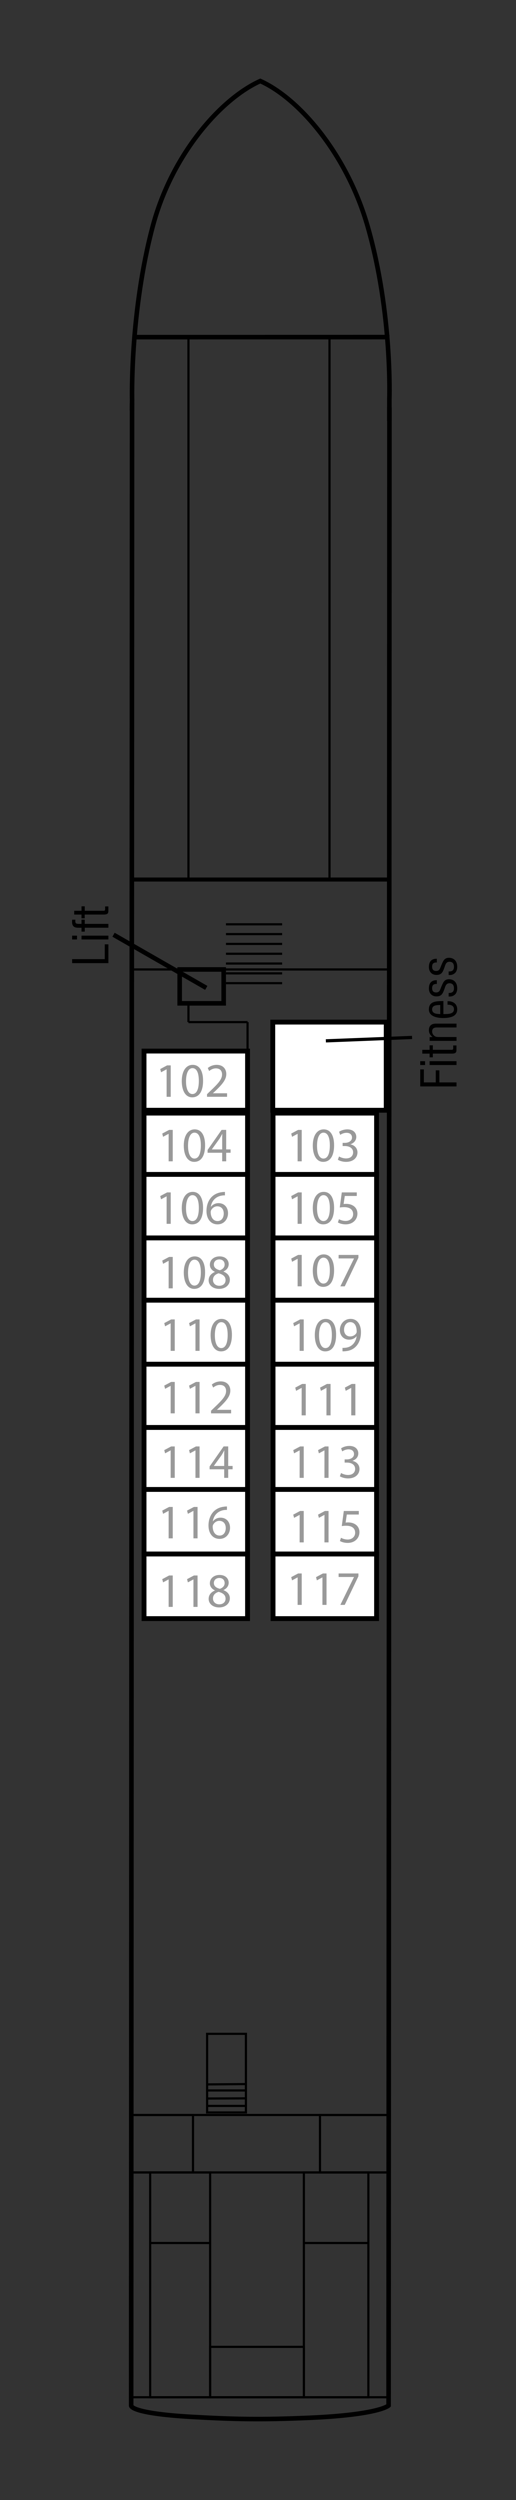 <?xml version="1.0" encoding="utf-8"?>
<!-- Generator: Adobe Illustrator 16.0.0, SVG Export Plug-In . SVG Version: 6.00 Build 0)  -->
<!DOCTYPE svg PUBLIC "-//W3C//DTD SVG 1.1//EN" "http://www.w3.org/Graphics/SVG/1.1/DTD/svg11.dtd">
<svg version="1.1" id="Ebene_1" xmlns="http://www.w3.org/2000/svg" xmlns:xlink="http://www.w3.org/1999/xlink" x="0px" y="0px"
	 width="64px" height="310px" viewBox="0 0 64 310" enable-background="new 0 0 64 310" xml:space="preserve">
<rect x="0" y="0" width="64" height="310" fill="#333333" stroke="none"/>
<path fill="none" stroke="#000000" stroke-width="0.567" stroke-miterlimit="3.864" d="M16.369,50.917l0.014-1.313
	c0,0-0.283-10.828,2.557-21.526c2.364-8.916,8.439-15.818,13.344-18.031c4.903,2.213,10.778,9.174,13.317,18.031
	c3.088,10.772,2.692,21.456,2.692,21.456v2.654"/>
<path fill="none" stroke="#000000" stroke-width="0.567" stroke-miterlimit="3.864" d="M48.303,50.516
	c0,20.211-0.107,239.587-0.107,247.761c0,0-1.146,1.143-9.771,1.518c-6.062,0.264-9.396,0.189-14.733-0.117
	c-7.631-0.443-7.424-1.396-7.424-1.396c0-8.177,0.098-228.059,0.111-248.271"/>
<line fill="none" stroke="#000000" stroke-width="0.567" stroke-miterlimit="3.864" x1="16.615" y1="41.805" x2="48.303" y2="41.8"/>
<path fill="none" stroke="#000000" stroke-width="0.567" stroke-miterlimit="3.864" d="M47.639,71.134"/>
<g>
	<path fill="none" stroke="#000000" stroke-width="0.268" stroke-miterlimit="3.864" d="M28.029,114.61h6.963 M28.029,115.825
		h6.963 M28.029,117.041h6.963 M28.029,118.263h6.963 M28.029,119.475h6.963 M28.029,120.694h6.963 M28.029,121.909h6.963"/>
</g>
<g>
	<g>
		<path d="M56.62,134.713h-4.497v-2.111h0.449v1.613h1.476v-1.499h0.449v1.499h2.123V134.713z"/>
		<path d="M52.721,132.059h-0.6v-0.474h0.6V132.059z M56.62,132.059h-3.334v-0.474h3.334V132.059z"/>
		<path d="M53.286,130.177v-0.56h0.399v0.554h2.271c0.11,0,0.258,0.042,0.258-0.225v-0.315h0.399v0.521
			c0.009,0.281-0.041,0.492-0.547,0.492H53.68v0.461h-0.396v-0.46H52.38v-0.47L53.286,130.177L53.286,130.177z"/>
		<path d="M53.652,128.593c-0.287-0.239-0.455-0.485-0.455-0.846c0-0.497,0.265-0.821,0.853-0.821h2.571v0.475h-2.439
			c-0.349,0-0.582,0.113-0.582,0.498c0,0.174,0.065,0.342,0.188,0.467c0.175,0.191,0.364,0.221,0.604,0.221h2.229v0.476h-3.334
			v-0.464L53.652,128.593L53.652,128.593z"/>
		<path d="M55.51,124.146c0.653-0.027,1.199,0.31,1.199,1.008c0,0.634-0.42,1.078-1.764,1.078c-0.701,0-1.75-0.186-1.75-1.063
			c0-1.079,1.02-1.021,1.799-1.043v1.617c0.449-0.016,1.313,0.063,1.313-0.602c0-0.457-0.42-0.582-0.797-0.553V124.146
			L55.51,124.146z M54.604,124.613c-0.389,0.021-1.008-0.006-1.008,0.548c0,0.554,0.611,0.563,1.008,0.582V124.613z"/>
		<path d="M54.178,122.011c-0.396-0.021-0.582,0.127-0.582,0.527c0,0.336,0.156,0.524,0.504,0.524c0.438,0,0.486-0.354,0.625-0.679
			c0.217-0.479,0.334-0.96,0.959-0.96c0.637,0,1.031,0.442,1.025,1.129c0.006,0.293-0.098,0.652-0.35,0.826
			c-0.269,0.197-0.484,0.188-0.713,0.188v-0.446c0.403,0.018,0.658-0.12,0.658-0.563c0-0.386-0.154-0.638-0.563-0.638
			c-0.476,0-0.517,0.479-0.658,0.816c-0.19,0.521-0.367,0.816-0.946,0.816c-0.576,0-0.941-0.402-0.941-0.979
			c0-0.657,0.304-1.044,0.982-1.029V122.011L54.178,122.011z"/>
		<path d="M54.178,119.347c-0.396-0.018-0.582,0.127-0.582,0.527c0,0.336,0.156,0.524,0.504,0.524c0.438,0,0.486-0.354,0.625-0.678
			c0.217-0.479,0.334-0.959,0.959-0.959c0.637,0,1.031,0.442,1.025,1.127c0.006,0.295-0.098,0.652-0.35,0.826
			c-0.269,0.198-0.484,0.188-0.713,0.188v-0.446c0.403,0.018,0.658-0.12,0.658-0.563c0-0.386-0.154-0.638-0.563-0.638
			c-0.476,0-0.517,0.479-0.658,0.819c-0.19,0.519-0.365,0.815-0.946,0.815c-0.576,0-0.941-0.398-0.941-0.978
			c0-0.659,0.304-1.044,0.982-1.031V119.347L54.178,119.347z"/>
	</g>
</g>
<g display="none">
	<path display="inline" d="M131.87,176.992h-4.92v-1.299l1.805-1.021c0.517-0.295,1.132-0.583,1.687-0.803l-0.002-0.021
		c-0.646,0.067-1.312,0.09-2.055,0.09h-1.435v-1.021h4.92v1.165l-1.894,1.055c-0.531,0.295-1.162,0.615-1.738,0.854v0.021
		c0.654-0.033,1.351-0.048,2.154-0.048h1.479L131.87,176.992L131.87,176.992z"/>
	<path display="inline" d="M130.439,171.143c0.461-0.033,0.682-0.485,0.682-1.008c0-0.377-0.051-0.684-0.152-0.982l0.752-0.146
		c0.15,0.37,0.225,0.813,0.225,1.294c0,1.211-0.696,1.905-1.813,1.905c-0.904,0-1.908-0.563-1.908-1.804
		c0-1.154,0.896-1.596,1.779-1.596c0.189,0,0.354,0.021,0.438,0.039v2.297H130.439L130.439,171.143z M129.682,169.837
		c-0.269-0.002-0.726,0.118-0.726,0.623c0,0.472,0.428,0.659,0.726,0.688V169.837z"/>
	<path display="inline" d="M129.499,168.145c-0.472,0-0.865,0.02-1.201,0.027v-0.965l0.5-0.055v-0.019
		c-0.377-0.266-0.579-0.672-0.579-1.188c0-0.78,0.68-1.483,1.819-1.483c1.301,0,1.912,0.83,1.912,1.625
		c0,0.431-0.173,0.771-0.408,0.931v0.018h1.772v1.107L129.499,168.145L129.499,168.145z M130.34,167.033
		c0.084,0,0.162-0.01,0.232-0.022c0.297-0.071,0.527-0.327,0.527-0.646c0-0.479-0.406-0.768-1.019-0.768
		c-0.563,0-1.002,0.254-1.002,0.744c0,0.313,0.231,0.6,0.563,0.664c0.063,0.02,0.131,0.024,0.193,0.024L130.34,167.033
		L130.34,167.033z"/>
	<path display="inline" d="M127.329,162.542h0.969v-0.8h0.82v0.8h1.293c0.433,0,0.629-0.106,0.629-0.438
		c0-0.153-0.006-0.225-0.03-0.33l0.842-0.008c0.053,0.146,0.1,0.406,0.1,0.719c0,0.357-0.125,0.658-0.313,0.841
		c-0.213,0.202-0.553,0.31-1.059,0.31h-1.461v0.479h-0.82v-0.479h-0.668L127.329,162.542z"/>
	<path display="inline" d="M130.727,157.734c0.465,0,0.854-0.017,1.146-0.024v0.964l-0.504,0.053v0.021
		c0.221,0.139,0.584,0.473,0.584,1.109c0,0.729-0.453,1.254-1.555,1.254h-2.104V160h1.921c0.521,0,0.84-0.167,0.84-0.563
		c0-0.305-0.209-0.479-0.396-0.555c-0.063-0.025-0.146-0.041-0.231-0.041h-2.134v-1.109L130.727,157.734L130.727,157.734z"/>
	<path display="inline" d="M129.438,156.84c-0.438,0-0.813,0.016-1.141,0.029v-0.967l0.494-0.053v-0.021
		c-0.229-0.146-0.574-0.51-0.574-1.104c0-0.729,0.486-1.278,1.537-1.278h2.115v1.113h-1.98c-0.459,0-0.771,0.164-0.771,0.563
		c0,0.307,0.218,0.481,0.423,0.563c0.063,0.024,0.176,0.039,0.271,0.039h2.063v1.108L129.438,156.84L129.438,156.84z"/>
	<path display="inline" d="M126.688,149.105h4.115c0.404,0,0.828-0.016,1.066-0.026v0.984l-0.523,0.047v0.019
		c0.4,0.226,0.604,0.657,0.604,1.117c0,0.844-0.726,1.522-1.834,1.522c-1.199,0.006-1.897-0.748-1.897-1.599
		c0-0.441,0.155-0.779,0.403-0.938v-0.017h-1.935V149.105L126.688,149.105z M129.813,150.215c-0.061,0-0.137,0.003-0.201,0.017
		c-0.299,0.063-0.543,0.308-0.543,0.646c0,0.51,0.451,0.769,1.021,0.769c0.604,0,0.979-0.297,0.979-0.761
		c0-0.313-0.219-0.573-0.528-0.646c-0.076-0.018-0.162-0.021-0.25-0.021L129.813,150.215L129.813,150.215z"/>
	<path display="inline" d="M130.439,147.358c0.461-0.03,0.682-0.486,0.682-1.007c0-0.376-0.051-0.685-0.152-0.98l0.752-0.15
		c0.15,0.37,0.225,0.816,0.225,1.296c0,1.21-0.696,1.903-1.813,1.903c-0.904,0-1.908-0.564-1.908-1.8
		c0-1.157,0.896-1.598,1.779-1.598c0.189,0,0.354,0.021,0.438,0.039v2.297H130.439z M129.682,146.054
		c-0.269-0.003-0.726,0.117-0.726,0.622c0,0.471,0.428,0.66,0.726,0.689V146.054z"/>
	<path display="inline" d="M131.779,141.68c0.092,0.199,0.166,0.571,0.166,0.994c0,1.154-0.705,1.89-1.828,1.89
		c-1.043,0-1.898-0.714-1.898-2.041c0-0.295,0.055-0.617,0.143-0.849l0.824,0.173c-0.059,0.135-0.106,0.328-0.106,0.621
		c0,0.588,0.414,0.965,1,0.959c0.649,0,1.004-0.438,1.004-0.979c0-0.268-0.051-0.471-0.115-0.642L131.779,141.68z"/>
	<path display="inline" d="M129.809,139.959v-0.018c-0.146-0.084-0.299-0.172-0.431-0.258l-1.08-0.726v-1.331l1.449,1.279
		l2.123-1.463v1.363l-1.468,0.862l0.354,0.282h1.113v1.107h-5.182v-1.107h3.119v0.006h0.002V139.959L129.809,139.959z"/>
</g>
<g>
	<path d="M13.445,119.426H8.947v-0.497h4.047v-1.835h0.451V119.426z"/>
	<path d="M9.548,116.49H8.947v-0.473h0.602L9.548,116.49L9.548,116.49z M13.445,116.49h-3.334v-0.473h3.334V116.49z"/>
	<path d="M10.513,115.034v0.483h-0.4v-0.479h-0.28c-0.197,0-0.477,0-0.645-0.12c-0.224-0.154-0.279-0.438-0.238-0.881h0.4
		c-0.035,0.384,0,0.521,0.405,0.521h0.354v-0.521h0.4v0.521h2.934v0.476H10.513z"/>
	<path d="M10.111,112.939v-0.56h0.4v0.554h2.27c0.115,0,0.261,0.041,0.261-0.224v-0.317h0.399v0.521
		c0.006,0.277-0.041,0.488-0.545,0.488h-2.39v0.464h-0.397v-0.462H9.204v-0.469h0.905v0.004L10.111,112.939L10.111,112.939z"/>
</g>
<g id="KabRooms">
	
		<rect id="r_118" x="17.865" y="192.688" fill="#FFFFFF" stroke="#000000" stroke-width="0.6" stroke-miterlimit="10" width="12.838" height="8.014"/>
	
		<rect id="r_116" x="17.865" y="184.686" fill="#FFFFFF" stroke="#000000" stroke-width="0.6" stroke-miterlimit="10" width="12.838" height="8"/>
	
		<rect id="r_114" x="17.865" y="176.996" fill="#FFFFFF" stroke="#000000" stroke-width="0.6" stroke-miterlimit="10" width="12.838" height="7.689"/>
	
		<rect id="r_112" x="17.865" y="169.152" fill="#FFFFFF" stroke="#000000" stroke-width="0.6" stroke-miterlimit="10" width="12.838" height="7.845"/>
	
		<rect id="r_110" x="17.865" y="161.216" fill="#FFFFFF" stroke="#000000" stroke-width="0.6" stroke-miterlimit="10" width="12.838" height="7.937"/>
	
		<rect id="r_108" x="17.865" y="153.495" fill="#FFFFFF" stroke="#000000" stroke-width="0.6" stroke-miterlimit="10" width="12.838" height="7.722"/>
	
		<rect id="r_106" x="17.865" y="145.62" fill="#FFFFFF" stroke="#000000" stroke-width="0.6" stroke-miterlimit="10" width="12.838" height="7.875"/>
	
		<rect id="r_104" x="17.865" y="138.022" fill="#FFFFFF" stroke="#000000" stroke-width="0.6" stroke-miterlimit="10" width="12.838" height="7.6"/>
	
		<rect id="r_117" x="33.866" y="192.688" fill="#FFFFFF" stroke="#000000" stroke-width="0.6" stroke-miterlimit="10" width="12.84" height="8.014"/>
	
		<rect id="r_115" x="33.866" y="184.686" fill="#FFFFFF" stroke="#000000" stroke-width="0.6" stroke-miterlimit="10" width="12.84" height="8"/>
	
		<rect id="r_113" x="33.866" y="176.996" fill="#FFFFFF" stroke="#000000" stroke-width="0.6" stroke-miterlimit="10" width="12.84" height="7.689"/>
	
		<rect id="r_111" x="33.866" y="169.152" fill="#FFFFFF" stroke="#000000" stroke-width="0.6" stroke-miterlimit="10" width="12.84" height="7.845"/>
	
		<rect id="r_109" x="33.866" y="161.216" fill="#FFFFFF" stroke="#000000" stroke-width="0.6" stroke-miterlimit="10" width="12.84" height="7.937"/>
	
		<rect id="r_107" x="33.866" y="153.495" fill="#FFFFFF" stroke="#000000" stroke-width="0.6" stroke-miterlimit="10" width="12.84" height="7.722"/>
	
		<rect id="r_105" x="33.866" y="145.62" fill="#FFFFFF" stroke="#000000" stroke-width="0.6" stroke-miterlimit="10" width="12.84" height="7.875"/>
	
		<rect id="r_103" x="33.866" y="138.022" fill="#FFFFFF" stroke="#000000" stroke-width="0.6" stroke-miterlimit="10" width="12.84" height="7.6"/>
	
		<rect id="r_102" x="17.865" y="130.329" fill="#FFFFFF" stroke="#000000" stroke-width="0.6" stroke-miterlimit="10" width="12.838" height="7.337"/>
</g>
<g>
	<path fill="#999999" d="M18.45,114.181"/>
	<path fill="#999999" d="M18.319,115.903"/>
</g>
<line fill="none" stroke="#000000" stroke-width="0.5" stroke-miterlimit="3.864" x1="16.494" y1="109.059" x2="48.404" y2="109.059"/>
<polygon fill="none" stroke="#000000" stroke-width="0.567" stroke-miterlimit="3.864" points="27.742,124.409 22.285,124.409 
	22.285,120.209 27.742,120.209 "/>
<rect x="33.833" y="126.738" fill="#FFFFFF" stroke="#000000" stroke-width="0.6" stroke-miterlimit="10" width="14.069" height="10.929"/>
<path fill="none" stroke="#000000" stroke-width="0.4" d="M40.418,129.061l10.688-0.42"/>
<line fill="none" stroke="#000000" stroke-width="0.567" stroke-miterlimit="3.864" x1="25.583" y1="122.496" x2="14.083" y2="115.903"/>
<line fill="none" stroke="#000000" stroke-width="0.268" stroke-miterlimit="3.864" x1="30.703" y1="130.329" x2="30.703" y2="126.738"/>
<line fill="none" stroke="#000000" stroke-width="0.268" stroke-miterlimit="3.864" x1="30.703" y1="126.738" x2="23.375" y2="126.738"/>
<line fill="none" stroke="#000000" stroke-width="0.268" stroke-miterlimit="3.864" x1="23.375" y1="126.738" x2="23.375" y2="124.409"/>
<line fill="none" stroke="#000000" stroke-width="0.268" stroke-miterlimit="3.864" x1="16.345" y1="120.209" x2="48.303" y2="120.209"/>
<line fill="none" stroke="#000000" stroke-width="0.268" stroke-miterlimit="3.864" x1="23.375" y1="41.805" x2="23.375" y2="109.059"/>
<line fill="none" stroke="#000000" stroke-width="0.268" stroke-miterlimit="3.864" x1="40.868" y1="109.059" x2="40.868" y2="41.8"/>
<line fill="none" stroke="#000000" stroke-width="0.268" stroke-miterlimit="3.864" x1="16.268" y1="297.25" x2="47.938" y2="297.25"/>
<rect x="18.625" y="269.375" fill="none" stroke="#000000" stroke-width="0.268" stroke-miterlimit="3.864" width="7.438" height="27.875"/>
<rect x="37.688" y="269.375" fill="none" stroke="#000000" stroke-width="0.268" stroke-miterlimit="3.864" width="8" height="27.875"/>
<rect x="26.063" y="291" fill="none" stroke="#000000" stroke-width="0.268" stroke-miterlimit="3.864" width="11.625" height="6.25"/>
<rect x="16.268" y="262.25" fill="none" stroke="#000000" stroke-width="0.268" stroke-miterlimit="3.864" width="32.035" height="7.125"/>
<rect x="16.268" y="262.25" fill="none" stroke="#000000" stroke-width="0.268" stroke-miterlimit="3.864" width="7.67" height="7.125"/>
<rect x="39.688" y="262.25" fill="none" stroke="#000000" stroke-width="0.268" stroke-miterlimit="3.864" width="8.615" height="7.125"/>
<rect x="25.688" y="252.188" fill="none" stroke="#000000" stroke-width="0.268" stroke-miterlimit="3.864" width="4.813" height="9.75"/>
<line fill="none" stroke="#000000" stroke-width="0.268" stroke-miterlimit="3.864" x1="25.688" y1="261.125" x2="30.5" y2="261.125"/>
<line fill="none" stroke="#000000" stroke-width="0.268" stroke-miterlimit="3.864" x1="25.688" y1="260.208" x2="30.5" y2="260.188"/>
<line fill="none" stroke="#000000" stroke-width="0.268" stroke-miterlimit="3.864" x1="25.688" y1="259.208" x2="30.5" y2="259.208"/>
<line fill="none" stroke="#000000" stroke-width="0.268" stroke-miterlimit="3.864" x1="25.771" y1="258.458" x2="30.583" y2="258.417"/>
<line fill="none" stroke="#000000" stroke-width="0.268" stroke-miterlimit="3.864" x1="18.625" y1="278.125" x2="26.063" y2="278.125"/>
<line fill="none" stroke="#000000" stroke-width="0.268" stroke-miterlimit="3.864" x1="37.688" y1="278.125" x2="45.688" y2="278.125"/>
<g id="KabNo">
	<g id="n_102">
		<path fill="#999999" d="M20.665,132.594h-0.012l-0.678,0.366l-0.102-0.402l0.852-0.455h0.45V136h-0.51V132.594z"/>
		<path fill="#999999" d="M25.188,134.009c0,1.325-0.492,2.058-1.355,2.058c-0.762,0-1.277-0.714-1.29-2.003
			c0-1.308,0.564-2.027,1.355-2.027C24.721,132.036,25.188,132.768,25.188,134.009z M23.072,134.069
			c0,1.013,0.312,1.589,0.792,1.589c0.54,0,0.797-0.63,0.797-1.625c0-0.96-0.246-1.589-0.792-1.589
			C23.408,132.444,23.072,133.008,23.072,134.069z"/>
		<path fill="#999999" d="M25.676,136v-0.324l0.414-0.401c0.996-0.947,1.445-1.451,1.451-2.039c0-0.396-0.192-0.762-0.773-0.762
			c-0.354,0-0.648,0.181-0.828,0.33l-0.168-0.372c0.27-0.228,0.654-0.396,1.104-0.396c0.839,0,1.193,0.576,1.193,1.134
			c0,0.719-0.522,1.301-1.343,2.093l-0.312,0.287v0.013h1.751V136H25.676z"/>
	</g>
	<g id="n_103">
		<path fill="#999999" d="M36.915,140.594h-0.013l-0.678,0.366l-0.104-0.402l0.854-0.455h0.448V144h-0.51L36.915,140.594
			L36.915,140.594z"/>
		<path fill="#999999" d="M41.438,142.009c0,1.325-0.489,2.058-1.354,2.058c-0.762,0-1.277-0.714-1.29-2.003
			c0-1.308,0.563-2.027,1.354-2.027C40.971,140.036,41.438,140.768,41.438,142.009z M39.322,142.069
			c0,1.013,0.312,1.589,0.791,1.589c0.539,0,0.797-0.63,0.797-1.625c0-0.96-0.245-1.589-0.791-1.589
			C39.658,140.444,39.322,141.008,39.322,142.069z"/>
		<path fill="#999999" d="M42.052,143.395c0.149,0.096,0.497,0.246,0.863,0.246c0.678,0,0.888-0.433,0.882-0.756
			c-0.006-0.546-0.498-0.779-1.008-0.779h-0.294v-0.396h0.294c0.384,0,0.869-0.197,0.869-0.659c0-0.312-0.197-0.588-0.684-0.588
			c-0.313,0-0.611,0.138-0.779,0.258l-0.139-0.384c0.205-0.149,0.601-0.3,1.021-0.3c0.769,0,1.114,0.456,1.114,0.93
			c0,0.401-0.238,0.743-0.719,0.917v0.013c0.479,0.096,0.867,0.455,0.867,1.001c0,0.624-0.484,1.17-1.421,1.17
			c-0.438,0-0.819-0.139-1.013-0.265L42.052,143.395z"/>
	</g>
	<g id="n_104">
		<path fill="#999999" d="M20.915,140.594h-0.012l-0.678,0.366l-0.102-0.402l0.852-0.455h0.45V144h-0.51V140.594z"/>
		<path fill="#999999" d="M25.438,142.009c0,1.325-0.492,2.058-1.355,2.058c-0.762,0-1.277-0.714-1.29-2.003
			c0-1.308,0.564-2.027,1.355-2.027C24.971,140.036,25.438,140.768,25.438,142.009z M23.322,142.069
			c0,1.013,0.312,1.589,0.792,1.589c0.54,0,0.797-0.63,0.797-1.625c0-0.96-0.246-1.589-0.792-1.589
			C23.658,140.444,23.322,141.008,23.322,142.069z"/>
		<path fill="#999999" d="M27.557,144v-1.062h-1.811v-0.348l1.739-2.488h0.57v2.422H28.6v0.414h-0.545V144H27.557z M27.557,142.524
			v-1.301c0-0.204,0.006-0.408,0.018-0.611h-0.018c-0.12,0.228-0.216,0.396-0.324,0.575l-0.954,1.325v0.012H27.557z"/>
	</g>
	<g id="n_105">
		<path fill="#999999" d="M36.915,148.344h-0.013l-0.678,0.366l-0.104-0.402l0.854-0.455h0.448v3.897h-0.51L36.915,148.344
			L36.915,148.344z"/>
		<path fill="#999999" d="M41.438,149.759c0,1.325-0.489,2.058-1.354,2.058c-0.762,0-1.277-0.714-1.29-2.003
			c0-1.308,0.563-2.027,1.354-2.027C40.971,147.786,41.438,148.518,41.438,149.759z M39.322,149.819
			c0,1.013,0.312,1.589,0.791,1.589c0.539,0,0.797-0.63,0.797-1.625c0-0.96-0.245-1.589-0.791-1.589
			C39.658,148.194,39.322,148.758,39.322,149.819z"/>
		<path fill="#999999" d="M44.252,148.296h-1.486l-0.148,1.001c0.09-0.012,0.174-0.023,0.316-0.023c0.299,0,0.602,0.065,0.84,0.21
			c0.307,0.174,0.559,0.51,0.559,1.001c0,0.762-0.604,1.332-1.451,1.332c-0.426,0-0.783-0.12-0.971-0.24l0.131-0.402
			c0.162,0.097,0.479,0.217,0.834,0.217c0.498,0,0.924-0.324,0.924-0.846c-0.006-0.504-0.342-0.864-1.121-0.864
			c-0.223,0-0.396,0.024-0.539,0.042l0.252-1.87h1.863L44.252,148.296L44.252,148.296z"/>
	</g>
	<g id="n_106">
		<path fill="#999999" d="M20.665,148.344h-0.012l-0.678,0.366l-0.102-0.402l0.852-0.455h0.45v3.897h-0.51V148.344z"/>
		<path fill="#999999" d="M25.188,149.759c0,1.325-0.492,2.058-1.355,2.058c-0.762,0-1.277-0.714-1.29-2.003
			c0-1.308,0.564-2.027,1.355-2.027C24.721,147.786,25.188,148.518,25.188,149.759z M23.072,149.819
			c0,1.013,0.312,1.589,0.792,1.589c0.54,0,0.797-0.63,0.797-1.625c0-0.96-0.246-1.589-0.792-1.589
			C23.408,148.194,23.072,148.758,23.072,149.819z"/>
		<path fill="#999999" d="M27.9,148.224c-0.108-0.006-0.246,0-0.396,0.024c-0.827,0.138-1.265,0.743-1.355,1.385h0.018
			c0.186-0.245,0.51-0.449,0.941-0.449c0.689,0,1.175,0.497,1.175,1.259c0,0.714-0.486,1.374-1.295,1.374
			c-0.833,0-1.379-0.648-1.379-1.661c0-0.768,0.276-1.374,0.66-1.758c0.324-0.317,0.755-0.516,1.247-0.575
			c0.156-0.024,0.288-0.03,0.384-0.03V148.224z M27.75,150.473c0-0.558-0.318-0.894-0.804-0.894c-0.318,0-0.611,0.198-0.755,0.479
			c-0.036,0.061-0.06,0.139-0.06,0.234c0.012,0.642,0.306,1.115,0.857,1.115C27.445,151.408,27.75,151.03,27.75,150.473z"/>
	</g>
	<g id="n_107">
		<path fill="#999999" d="M36.915,156.094h-0.013l-0.678,0.366l-0.104-0.401l0.854-0.455h0.448v3.896h-0.51L36.915,156.094
			L36.915,156.094z"/>
		<path fill="#999999" d="M41.438,157.509c0,1.325-0.489,2.058-1.354,2.058c-0.762,0-1.277-0.713-1.29-2.002
			c0-1.309,0.563-2.026,1.354-2.026C40.971,155.536,41.438,156.268,41.438,157.509z M39.322,157.568c0,1.014,0.312,1.59,0.791,1.59
			c0.539,0,0.797-0.631,0.797-1.625c0-0.96-0.245-1.59-0.791-1.59C39.658,155.943,39.322,156.508,39.322,157.568z"/>
		<path fill="#999999" d="M44.456,155.604v0.349l-1.696,3.55h-0.547l1.691-3.447v-0.013h-1.906v-0.438H44.456z"/>
	</g>
	<g id="n_108">
		<path fill="#999999" d="M20.915,156.344h-0.012l-0.678,0.366l-0.102-0.401l0.852-0.455h0.45v3.896h-0.51V156.344z"/>
		<path fill="#999999" d="M25.438,157.759c0,1.325-0.492,2.058-1.355,2.058c-0.762,0-1.277-0.713-1.29-2.002
			c0-1.309,0.564-2.026,1.355-2.026C24.971,155.786,25.438,156.518,25.438,157.759z M23.322,157.818c0,1.014,0.312,1.59,0.792,1.59
			c0.54,0,0.797-0.631,0.797-1.625c0-0.96-0.246-1.59-0.792-1.59C23.658,156.193,23.322,156.758,23.322,157.818z"/>
		<path fill="#999999" d="M25.877,158.761c0-0.491,0.294-0.84,0.774-1.044l-0.006-0.018c-0.432-0.204-0.618-0.54-0.618-0.876
			c0-0.617,0.522-1.037,1.206-1.037c0.755,0,1.133,0.474,1.133,0.96c0,0.329-0.162,0.684-0.642,0.911v0.018
			c0.486,0.192,0.786,0.534,0.786,1.009c0,0.678-0.582,1.133-1.325,1.133C26.369,159.816,25.877,159.33,25.877,158.761z
			 M27.977,158.736c0-0.476-0.33-0.701-0.857-0.854c-0.456,0.133-0.702,0.434-0.702,0.805c-0.018,0.396,0.282,0.744,0.779,0.744
			C27.671,159.434,27.977,159.139,27.977,158.736z M26.525,156.788c0,0.39,0.294,0.601,0.744,0.719
			c0.335-0.112,0.593-0.354,0.593-0.707c0-0.312-0.186-0.636-0.659-0.636C26.765,156.164,26.525,156.452,26.525,156.788z"/>
	</g>
	<g id="n_109">
		<path fill="#999999" d="M37.165,164.094h-0.013l-0.678,0.366l-0.104-0.401l0.854-0.455h0.448v3.896h-0.51L37.165,164.094
			L37.165,164.094z"/>
		<path fill="#999999" d="M41.688,165.509c0,1.325-0.489,2.058-1.354,2.058c-0.762,0-1.277-0.713-1.29-2.002
			c0-1.309,0.563-2.026,1.354-2.026C41.221,163.536,41.688,164.268,41.688,165.509z M39.572,165.568c0,1.014,0.312,1.59,0.791,1.59
			c0.539,0,0.797-0.631,0.797-1.625c0-0.96-0.245-1.59-0.791-1.59C39.908,163.943,39.572,164.508,39.572,165.568z"/>
		<path fill="#999999" d="M42.48,167.128c0.115,0.013,0.246,0,0.427-0.019c0.306-0.041,0.594-0.168,0.815-0.377
			c0.258-0.233,0.441-0.576,0.516-1.037h-0.018c-0.219,0.264-0.527,0.42-0.92,0.42c-0.699,0-1.148-0.528-1.148-1.193
			c0-0.738,0.533-1.386,1.33-1.386s1.289,0.647,1.289,1.644c0,0.857-0.287,1.457-0.672,1.828c-0.301,0.294-0.713,0.475-1.135,0.522
			c-0.189,0.028-0.357,0.036-0.484,0.028V167.128z M42.674,164.886c0,0.485,0.293,0.827,0.749,0.827c0.354,0,0.63-0.174,0.769-0.406
			c0.029-0.05,0.047-0.107,0.047-0.191c0-0.666-0.244-1.178-0.797-1.178C42.991,163.938,42.674,164.334,42.674,164.886z"/>
	</g>
	<g id="n_110">
		<path fill="#999999" d="M21.165,164.094h-0.012l-0.678,0.366l-0.102-0.401l0.852-0.455h0.45v3.896h-0.51V164.094z"/>
		<path fill="#999999" d="M24.243,164.094h-0.012l-0.678,0.366l-0.102-0.401l0.852-0.455h0.45v3.896h-0.51V164.094z"/>
		<path fill="#999999" d="M28.766,165.509c0,1.325-0.492,2.058-1.355,2.058c-0.762,0-1.277-0.713-1.29-2.002
			c0-1.309,0.564-2.026,1.355-2.026C28.298,163.536,28.766,164.268,28.766,165.509z M26.649,165.568c0,1.014,0.312,1.59,0.792,1.59
			c0.54,0,0.797-0.631,0.797-1.625c0-0.96-0.246-1.59-0.792-1.59C26.985,163.943,26.649,164.508,26.649,165.568z"/>
	</g>
	<g id="n_111">
		<path fill="#999999" d="M37.415,172.094h-0.013l-0.678,0.366l-0.104-0.401l0.854-0.455h0.448v3.896h-0.51L37.415,172.094
			L37.415,172.094z"/>
		<path fill="#999999" d="M40.493,172.094H40.48l-0.679,0.366l-0.103-0.401l0.852-0.455h0.45v3.896h-0.51L40.493,172.094
			L40.493,172.094z"/>
		<path fill="#999999" d="M43.57,172.094h-0.012l-0.68,0.366l-0.104-0.401l0.854-0.455h0.449v3.896h-0.512v-3.406H43.57z"/>
	</g>
	<g id="n_112">
		<path fill="#999999" d="M21.165,171.844h-0.012l-0.678,0.366l-0.102-0.401l0.852-0.455h0.45v3.896h-0.51V171.844z"/>
		<path fill="#999999" d="M24.243,171.844h-0.012l-0.678,0.366l-0.102-0.401l0.852-0.455h0.45v3.896h-0.51V171.844z"/>
		<path fill="#999999" d="M26.176,175.25v-0.324l0.414-0.4c0.996-0.946,1.445-1.45,1.451-2.039c0-0.396-0.192-0.762-0.773-0.762
			c-0.354,0-0.648,0.182-0.828,0.33l-0.168-0.373c0.27-0.228,0.654-0.396,1.104-0.396c0.839,0,1.193,0.575,1.193,1.134
			c0,0.719-0.522,1.301-1.343,2.094l-0.312,0.286v0.013h1.751v0.438L26.176,175.25L26.176,175.25z"/>
	</g>
	<g id="n_113">
		<path fill="#999999" d="M37.165,179.844h-0.013l-0.678,0.366l-0.104-0.401l0.854-0.455h0.448v3.896h-0.51L37.165,179.844
			L37.165,179.844z"/>
		<path fill="#999999" d="M40.243,179.844H40.23l-0.679,0.366l-0.103-0.401l0.852-0.455h0.45v3.896h-0.51L40.243,179.844
			L40.243,179.844z"/>
		<path fill="#999999" d="M42.302,182.645c0.149,0.098,0.497,0.246,0.863,0.246c0.678,0,0.888-0.433,0.882-0.756
			c-0.006-0.546-0.498-0.779-1.008-0.779h-0.294v-0.396h0.294c0.384,0,0.869-0.196,0.869-0.659c0-0.312-0.197-0.588-0.684-0.588
			c-0.313,0-0.611,0.139-0.779,0.258l-0.139-0.384c0.205-0.149,0.601-0.3,1.021-0.3c0.769,0,1.114,0.456,1.114,0.93
			c0,0.401-0.238,0.743-0.719,0.917v0.013c0.479,0.098,0.867,0.455,0.867,1.002c0,0.623-0.484,1.17-1.421,1.17
			c-0.438,0-0.819-0.139-1.013-0.266L42.302,182.645z"/>
	</g>
	<g id="n_114">
		<path fill="#999999" d="M21.165,179.844h-0.012l-0.678,0.366l-0.102-0.401l0.852-0.455h0.45v3.896h-0.51V179.844z"/>
		<path fill="#999999" d="M24.243,179.844h-0.012l-0.678,0.366l-0.102-0.401l0.852-0.455h0.45v3.896h-0.51V179.844z"/>
		<path fill="#999999" d="M27.807,183.25v-1.063h-1.811v-0.349l1.739-2.487h0.57v2.422h0.545v0.414h-0.545v1.063H27.807z
			 M27.807,181.773v-1.301c0-0.203,0.006-0.408,0.018-0.611h-0.018c-0.12,0.229-0.216,0.396-0.324,0.576l-0.954,1.323v0.013H27.807z
			"/>
	</g>
	<g id="n_115">
		<path fill="#999999" d="M37.165,187.844h-0.013l-0.678,0.366l-0.104-0.401l0.854-0.455h0.448v3.896h-0.51L37.165,187.844
			L37.165,187.844z"/>
		<path fill="#999999" d="M40.243,187.844H40.23l-0.679,0.366l-0.103-0.401l0.852-0.455h0.45v3.896h-0.51L40.243,187.844
			L40.243,187.844z"/>
		<path fill="#999999" d="M44.502,187.796h-1.486l-0.148,1.001c0.09-0.012,0.174-0.023,0.316-0.023c0.299,0,0.602,0.065,0.84,0.211
			c0.307,0.175,0.559,0.511,0.559,1c0,0.764-0.604,1.332-1.451,1.332c-0.426,0-0.783-0.118-0.971-0.238l0.131-0.402
			c0.162,0.098,0.479,0.219,0.834,0.219c0.498,0,0.924-0.324,0.924-0.848c-0.006-0.504-0.342-0.863-1.121-0.863
			c-0.223,0-0.396,0.023-0.539,0.043l0.252-1.871h1.863L44.502,187.796L44.502,187.796z"/>
	</g>
	<g id="n_116">
		<path fill="#999999" d="M20.915,187.344h-0.012l-0.678,0.366l-0.102-0.401l0.852-0.455h0.45v3.896h-0.51V187.344z"/>
		<path fill="#999999" d="M23.993,187.344h-0.012l-0.678,0.366l-0.102-0.401l0.852-0.455h0.45v3.896h-0.51V187.344z"/>
		<path fill="#999999" d="M28.15,187.225c-0.108-0.007-0.246,0-0.396,0.023c-0.827,0.138-1.265,0.743-1.355,1.385h0.018
			c0.186-0.244,0.51-0.449,0.941-0.449c0.689,0,1.175,0.498,1.175,1.26c0,0.715-0.486,1.373-1.295,1.373
			c-0.833,0-1.379-0.646-1.379-1.659c0-0.769,0.276-1.374,0.66-1.759c0.324-0.316,0.755-0.517,1.247-0.574
			c0.156-0.024,0.288-0.03,0.384-0.03V187.225z M28,189.473c0-0.558-0.318-0.894-0.804-0.894c-0.318,0-0.611,0.198-0.755,0.479
			c-0.036,0.061-0.06,0.139-0.06,0.232c0.012,0.643,0.306,1.115,0.857,1.115C27.695,190.408,28,190.03,28,189.473z"/>
	</g>
	<g id="n_117">
		<path fill="#999999" d="M36.915,195.594h-0.013l-0.678,0.366l-0.104-0.401l0.854-0.455h0.448V199h-0.51L36.915,195.594
			L36.915,195.594z"/>
		<path fill="#999999" d="M39.993,195.594H39.98l-0.679,0.366l-0.103-0.401l0.852-0.455h0.45V199h-0.51L39.993,195.594
			L39.993,195.594z"/>
		<path fill="#999999" d="M44.456,195.104v0.349L42.76,199h-0.547l1.691-3.448v-0.012h-1.906v-0.438h2.458V195.104z"/>
	</g>
	<g id="n_118">
		<path fill="#999999" d="M20.915,195.844h-0.012l-0.678,0.366l-0.102-0.401l0.852-0.455h0.45v3.896h-0.51V195.844z"/>
		<path fill="#999999" d="M23.993,195.844h-0.012l-0.678,0.366l-0.102-0.401l0.852-0.455h0.45v3.896h-0.51V195.844z"/>
		<path fill="#999999" d="M25.877,198.261c0-0.491,0.294-0.84,0.774-1.044l-0.006-0.018c-0.432-0.204-0.618-0.54-0.618-0.876
			c0-0.617,0.522-1.037,1.206-1.037c0.755,0,1.133,0.474,1.133,0.96c0,0.329-0.162,0.684-0.642,0.911v0.018
			c0.486,0.192,0.786,0.534,0.786,1.009c0,0.678-0.582,1.133-1.325,1.133C26.369,199.316,25.877,198.83,25.877,198.261z
			 M27.977,198.236c0-0.476-0.33-0.701-0.857-0.854c-0.456,0.133-0.702,0.434-0.702,0.805c-0.018,0.396,0.282,0.744,0.779,0.744
			C27.671,198.934,27.977,198.639,27.977,198.236z M26.525,196.288c0,0.39,0.294,0.601,0.744,0.719
			c0.335-0.112,0.593-0.354,0.593-0.707c0-0.312-0.186-0.636-0.659-0.636C26.765,195.664,26.525,195.952,26.525,196.288z"/>
	</g>
</g>
</svg>
